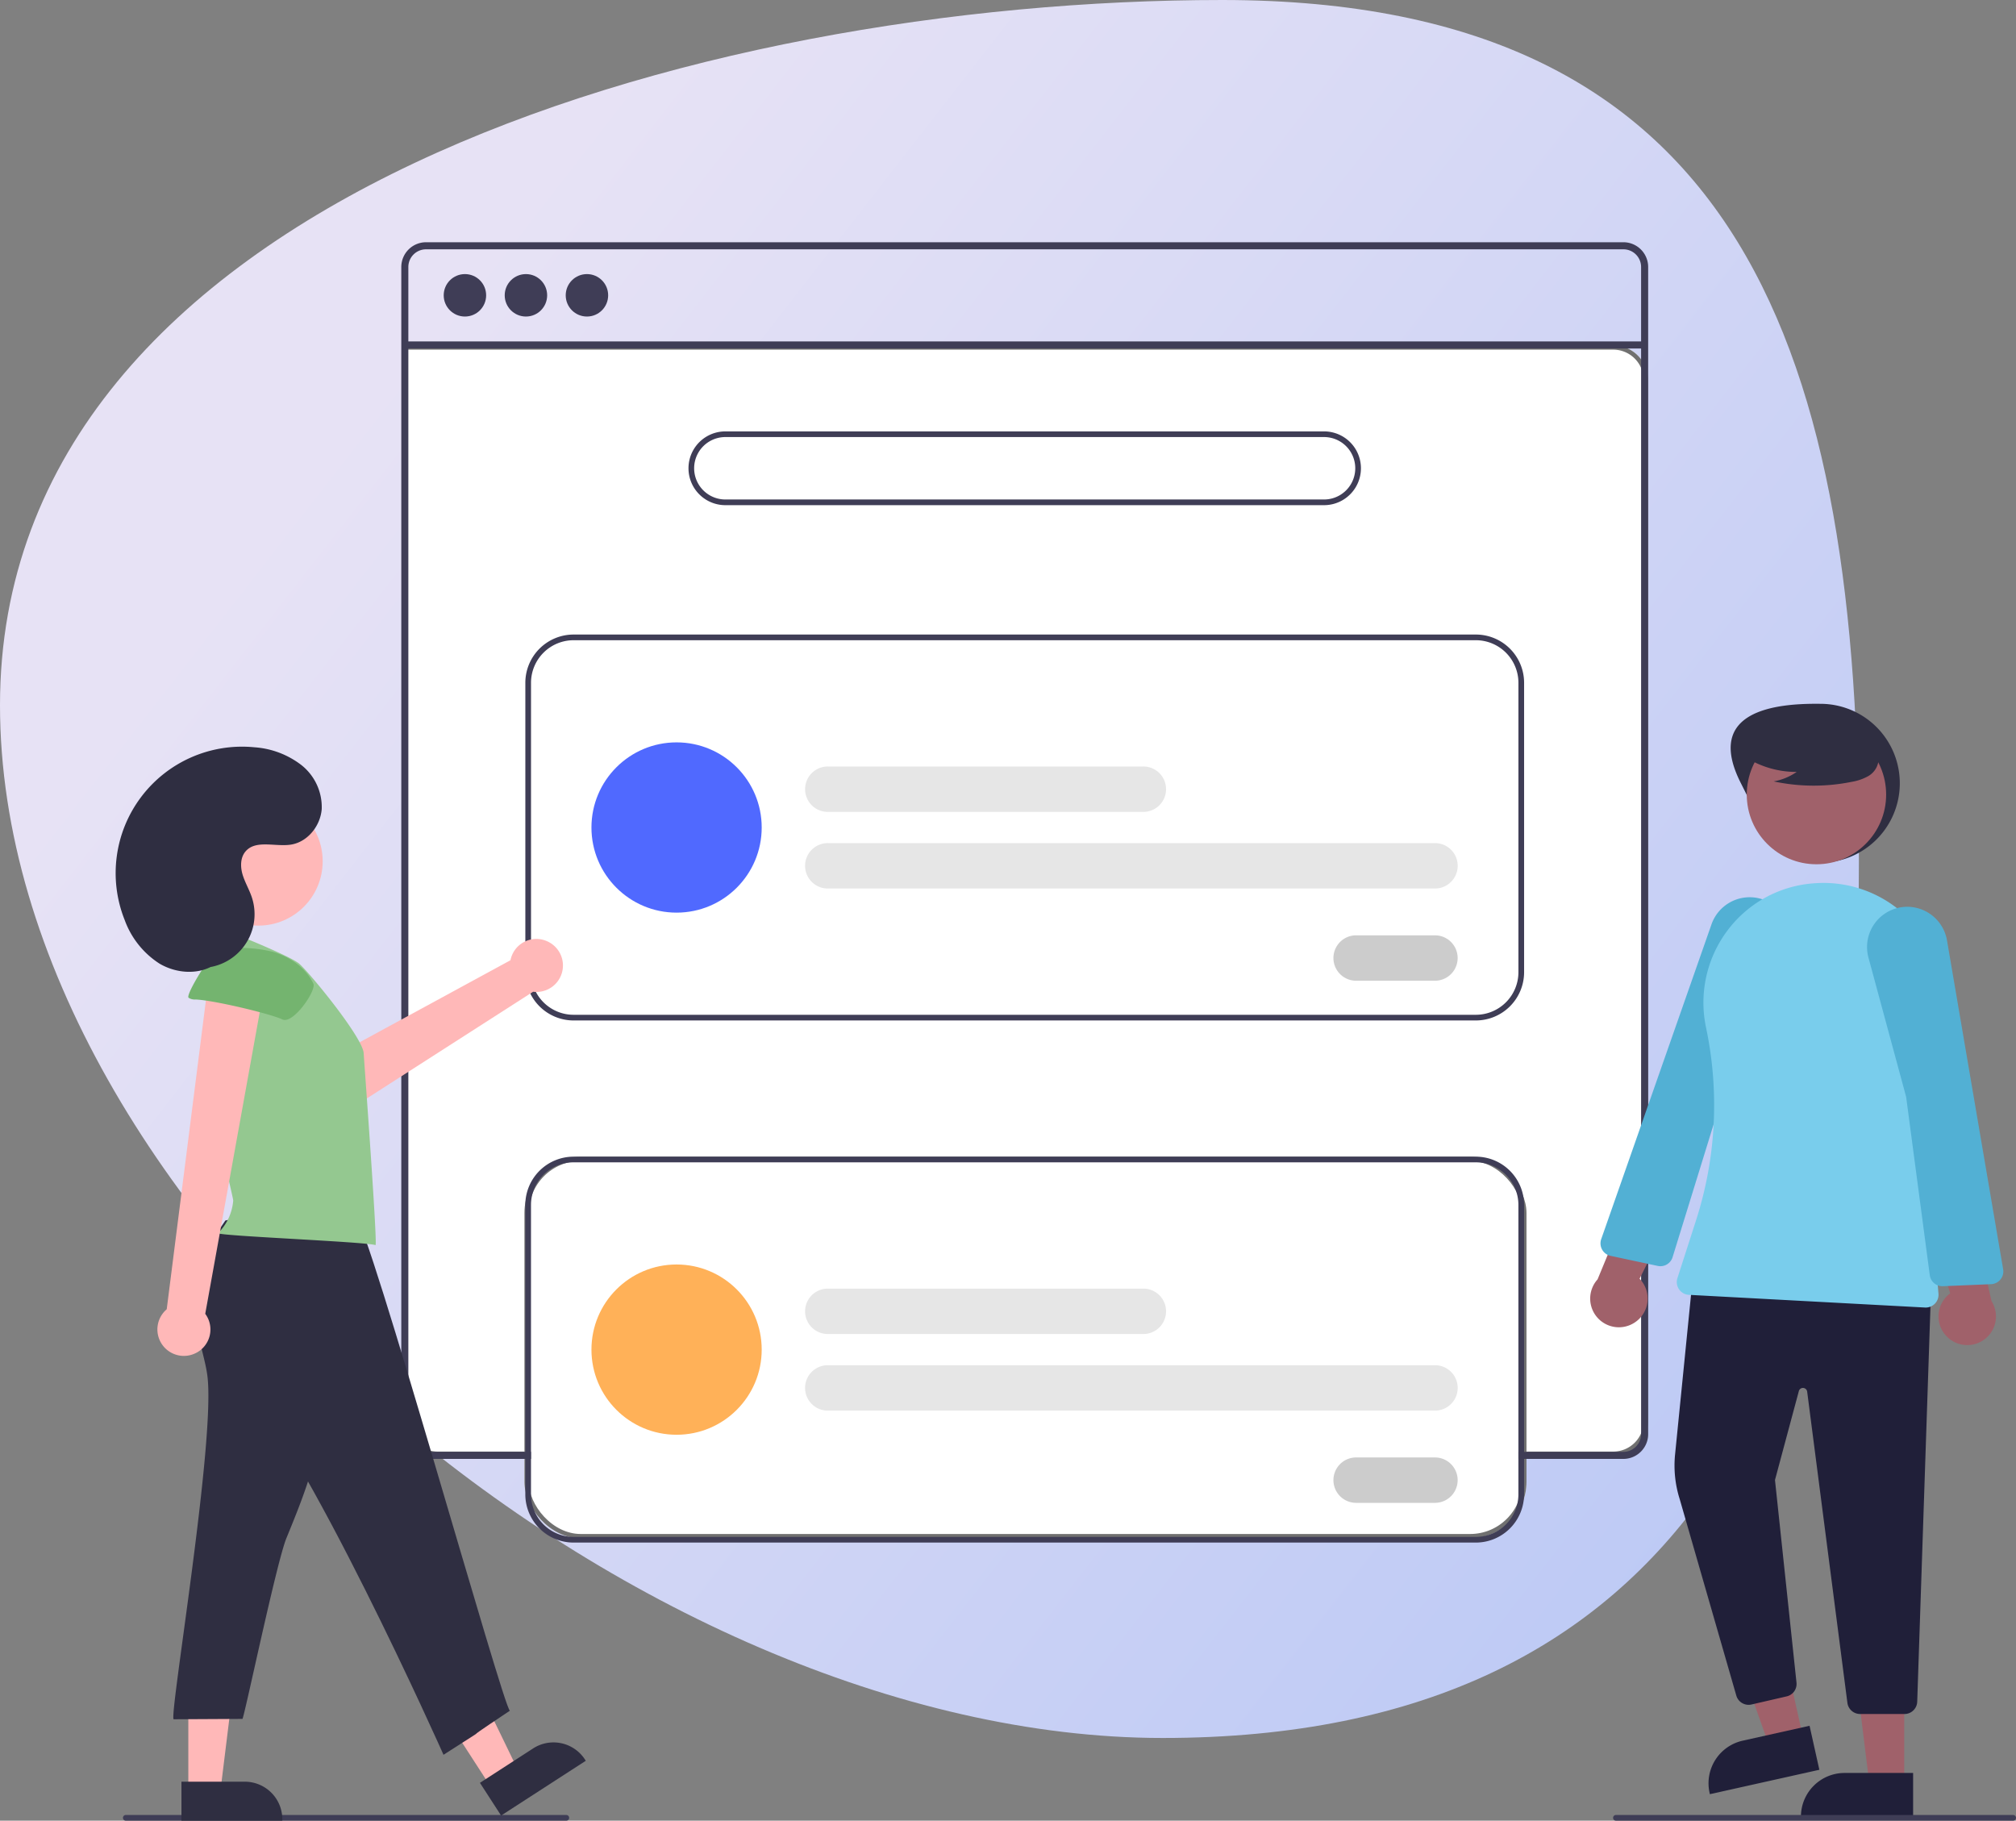 <svg xmlns="http://www.w3.org/2000/svg" xmlns:xlink="http://www.w3.org/1999/xlink" width="464.738" height="419.673" viewBox="0 0 464.738 419.673">
  <rect x="0" y="0" width="464.738" height="419.673" fill="#808080" stroke="none"/>
  <defs>
    <linearGradient id="linear-gradient" x1="0.174" y1="0.279" x2="0.962" y2="0.851" gradientUnits="objectBoundingBox">
      <stop offset="0" stop-color="#f0ebff"/>
      <stop offset="1" stop-color="#c2d0ff"/>
    </linearGradient>
  </defs>
  <g id="Group_200" data-name="Group 200" transform="translate(-1032.107 -3152.458)">
    <path id="Path_631" data-name="Path 631" d="M295.879,1.063C416.938,1.063,442.7,83.307,442.7,199.728S403.28,401.677,282.221,401.677,14.179,280.028,14.179,163.607,174.82,1.063,295.879,1.063Z" transform="translate(1017.928 3151.396)" opacity="0.92" fill="url(#linear-gradient)"/>
    <g id="Rectangle_89" data-name="Rectangle 89" transform="translate(1125 3232.054)" fill="#fff" stroke="#707070" stroke-width="1">
      <path d="M0,0H279a8,8,0,0,1,8,8V248a8,8,0,0,1-8,8H8a8,8,0,0,1-8-8V0A0,0,0,0,1,0,0Z" stroke="none"/>
      <path d="M1,.5H279A7.5,7.5,0,0,1,286.5,8V248a7.5,7.5,0,0,1-7.5,7.5H8A7.5,7.5,0,0,1,.5,248V1A.5.5,0,0,1,1,.5Z" fill="none"/>
    </g>
    <g id="Rectangle_90" data-name="Rectangle 90" transform="translate(1153 3419.054)" fill="#fff" stroke="#707070" stroke-width="1">
      <rect width="231" height="88" rx="13" stroke="none"/>
      <rect x="0.5" y="0.5" width="230" height="87" rx="12.5" fill="none"/>
    </g>
    <g id="Group_178" data-name="Group 178" transform="translate(1058.768 3208.297)">
      <g id="undraw_onboarding_wkl7" transform="translate(1.68 0)">
        <path id="Path_587" data-name="Path 587" d="M554.091,171.875H278.068a5.709,5.709,0,0,0-5.7,5.7V446.617a5.709,5.709,0,0,0,5.7,5.7h24.2v-1.629h-24.2a4.08,4.08,0,0,1-4.075-4.075V177.579a4.08,4.08,0,0,1,4.075-4.075H554.091a4.081,4.081,0,0,1,4.082,4.075V446.617a4.042,4.042,0,0,1-.674,2.237,4.216,4.216,0,0,1-1.544,1.387,4.046,4.046,0,0,1-1.864.451h-24.2v1.629h24.2a5.7,5.7,0,0,0,4.336-2,1.276,1.276,0,0,0,.124-.157,5.336,5.336,0,0,0,.818-1.38,5.56,5.56,0,0,0,.432-2.165V177.579A5.71,5.71,0,0,0,554.091,171.875Z" transform="translate(-208.2 -171.875)" fill="#3f3d56"/>
        <rect id="Rectangle_88" data-name="Rectangle 88" width="285.807" height="1.631" transform="translate(64.977 22.862)" fill="#3f3d56"/>
        <ellipse id="Ellipse_43" data-name="Ellipse 43" cx="4.892" cy="4.892" rx="4.892" ry="4.892" transform="translate(73.944 7.34)" fill="#3f3d56"/>
        <ellipse id="Ellipse_44" data-name="Ellipse 44" cx="4.892" cy="4.892" rx="4.892" ry="4.892" transform="translate(88.008 7.34)" fill="#3f3d56"/>
        <ellipse id="Ellipse_45" data-name="Ellipse 45" cx="4.892" cy="4.892" rx="4.892" ry="4.892" transform="translate(102.071 7.34)" fill="#3f3d56"/>
        <path id="Path_588" data-name="Path 588" d="M520.1,255.537H382.092a8.5,8.5,0,1,1,0-17.006H520.1a8.5,8.5,0,0,1,0,17.006Zm-138.012-15.7a7.195,7.195,0,1,0,0,14.39H520.1a7.195,7.195,0,1,0,0-14.39Z" transform="translate(-243.215 -194.932)" fill="#3f3d56"/>
        <path id="Path_589" data-name="Path 589" d="M535.207,399.081h-208a11.132,11.132,0,0,1-11.119-11.119V321.244a11.132,11.132,0,0,1,11.12-11.119h208a11.132,11.132,0,0,1,11.12,11.119v66.717a11.132,11.132,0,0,1-11.119,11.12Zm-208-87.647a9.822,9.822,0,0,0-9.811,9.811v66.717a9.822,9.822,0,0,0,9.811,9.811h208a9.822,9.822,0,0,0,9.811-9.811V321.244a9.822,9.822,0,0,0-9.811-9.811Z" transform="translate(-223.325 -219.698)" fill="#3f3d56"/>
        <path id="Path_590" data-name="Path 590" d="M492.625,367.09h-72.6a5.233,5.233,0,1,1,0-10.465h72.6a5.233,5.233,0,1,1,0,10.465Z" transform="translate(-257.467 -235.783)" fill="#e6e6e6"/>
        <path id="Path_591" data-name="Path 591" d="M560,394.09H420.022a5.233,5.233,0,1,1,0-10.465H560a5.233,5.233,0,0,1,0,10.465Z" transform="translate(-257.467 -245.123)" fill="#e6e6e6"/>
        <circle id="Ellipse_46" data-name="Ellipse 46" cx="19.623" cy="19.623" r="19.623" transform="translate(108.003 115.282)" fill="#5069ff"/>
        <path id="Path_592" data-name="Path 592" d="M624.325,426.59H606.011a5.233,5.233,0,0,1,0-10.465h18.315a5.233,5.233,0,0,1,0,10.465Z" transform="translate(-321.803 -256.365)" fill="#fff"/>
        <path id="Path_593" data-name="Path 593" d="M624.325,426.59H606.011a5.233,5.233,0,0,1,0-10.465h18.315a5.233,5.233,0,0,1,0,10.465Z" transform="translate(-321.803 -256.365)" fill="#ccc"/>
        <path id="Path_594" data-name="Path 594" d="M535.2,494.125h-208a11.135,11.135,0,0,0-11.12,11.119v66.717a11.135,11.135,0,0,0,11.12,11.119h208a11.131,11.131,0,0,0,11.119-11.119V505.244A11.131,11.131,0,0,0,535.2,494.125Zm9.811,77.836a9.819,9.819,0,0,1-9.811,9.811h-208a9.823,9.823,0,0,1-9.811-9.811V505.244a9.823,9.823,0,0,1,9.811-9.811h208a9.819,9.819,0,0,1,9.811,9.811Z" transform="translate(-223.323 -283.346)" fill="#3f3d56"/>
        <path id="Path_595" data-name="Path 595" d="M492.625,551.09h-72.6a5.233,5.233,0,1,1,0-10.465h72.6a5.233,5.233,0,1,1,0,10.465Z" transform="translate(-257.467 -299.431)" fill="#e6e6e6"/>
        <path id="Path_596" data-name="Path 596" d="M560,578.09H420.022a5.233,5.233,0,1,1,0-10.465H560a5.233,5.233,0,0,1,0,10.465Z" transform="translate(-257.467 -308.771)" fill="#e6e6e6"/>
        <circle id="Ellipse_47" data-name="Ellipse 47" cx="19.623" cy="19.623" r="19.623" transform="translate(108.003 235.634)" fill="#ffb158"/>
        <path id="Path_597" data-name="Path 597" d="M624.325,610.59H606.011a5.233,5.233,0,0,1,0-10.465h18.315a5.233,5.233,0,0,1,0,10.465Z" transform="translate(-321.803 -320.013)" fill="#ccc"/>
        <g id="Group_177" data-name="Group 177" transform="translate(0 106.388)">
          <path id="Path_575" data-name="Path 575" d="M829.439,352.848c4.586,9.016,8.2,18.314,18.314,18.314a18.314,18.314,0,0,0,0-36.629C837.474,334.4,820.9,336.067,829.439,352.848Z" transform="translate(-456.455 -334.527)" fill="#2f2e41"/>
          <path id="Path_576" data-name="Path 576" d="M570.665,511.433l-7.827,1.744-10.452-29.359,11.552-2.574Z" transform="translate(-183.286 -272.858)" fill="#a0616a"/>
          <path id="Path_577" data-name="Path 577" d="M844.82,704.829l-25.237,5.624-.071-.319a10.064,10.064,0,0,1,7.634-12.012h0l15.414-3.435Z" transform="translate(-453.754 -459.112)" fill="#201f39"/>
          <path id="Path_578" data-name="Path 578" d="M609.621,527.084H601.6l-3.815-30.93h11.836Z" transform="translate(-198.991 -278.016)" fill="#a0616a"/>
          <path id="Path_579" data-name="Path 579" d="M877.7,721.706H851.84v-.327A10.064,10.064,0,0,1,861.9,711.314H877.7Z" transform="translate(-465.021 -464.864)" fill="#201f39"/>
          <path id="Path_580" data-name="Path 580" d="M860.292,637.258H850.058a2.955,2.955,0,0,1-2.916-2.545l-9.277-71.764a.981.981,0,0,0-1.92-.121l-5.5,20.492,4.956,46.67a2.941,2.941,0,0,1-2.262,3.207l-8.118,1.873a2.958,2.958,0,0,1-3.469-1.983L808.48,587.717a25.582,25.582,0,0,1-1.064-10.3l4.09-40.9.31.015,54.611,2.632-3.193,95.256A2.933,2.933,0,0,1,860.292,637.258Z" transform="translate(-449.609 -404.398)" fill="#201f39"/>
          <ellipse id="Ellipse_42" data-name="Ellipse 42" cx="16.065" cy="16.065" rx="16.065" ry="16.065" transform="translate(374.332 4.862)" fill="#a0616a"/>
          <path id="Path_582" data-name="Path 582" d="M787.922,536.122a6.578,6.578,0,0,0,1.027-10.033l10.484-20.89-12.062,1.428-8.107,19.619a6.613,6.613,0,0,0,8.658,9.876Z" transform="translate(-439.329 -393.565)" fill="#a0616a"/>
          <path id="Path_585" data-name="Path 585" d="M795.015,487.749a3.015,3.015,0,0,1-.626-.066l-10.862-2.316a2.943,2.943,0,0,1-2.164-3.852L806.8,408.907a9.331,9.331,0,0,1,10.533-6.041h0a9.281,9.281,0,0,1,6.652,13l-13.949,30.247-12.222,39.564A2.927,2.927,0,0,1,795.015,487.749Z" transform="translate(-440.585 -358.11)" fill="#52b0d4"/>
          <path id="Path_581" data-name="Path 581" d="M865.482,495.533c-.053,0-.106,0-.159,0l-54.45-2.927a2.942,2.942,0,0,1-2.644-3.841l4.31-13.382a86.574,86.574,0,0,0,2.287-44.4,27.708,27.708,0,0,1,4.922-22.333,27.3,27.3,0,0,1,19.727-10.888h0q.4-.032.8-.056a27.584,27.584,0,0,1,28.907,31.625l-3.8,25.491,3.027,37.533a2.943,2.943,0,0,1-2.933,3.18Z" transform="translate(-449.886 -356.365)" fill="#79cdec"/>
          <path id="Path_583" data-name="Path 583" d="M900.165,540.54a6.577,6.577,0,0,1,.664-10.064l-6.845-22.349,11.653,3.424,4.714,20.7a6.613,6.613,0,0,1-10.186,8.291Z" transform="translate(-479.6 -394.578)" fill="#a0616a"/>
          <path id="Path_584" data-name="Path 584" d="M892.513,493.527a2.928,2.928,0,0,1-2.914-2.557l-5.447-41.092-8.69-32.111a9.28,9.28,0,0,1,8.73-11.7h0a9.316,9.316,0,0,1,9.375,7.716l12.948,75.837a2.944,2.944,0,0,1-2.777,3.436l-11.1.469Z" transform="translate(-473.081 -359.273)" fill="#52b0d4"/>
          <path id="Path_586" data-name="Path 586" d="M831.247,348.09a21.85,21.85,0,0,0,12.487,3.859,13.389,13.389,0,0,1-5.307,2.183,44.059,44.059,0,0,0,18,.1,11.647,11.647,0,0,0,3.767-1.294,4.768,4.768,0,0,0,2.325-3.11c.395-2.256-1.363-4.3-3.189-5.686a23.526,23.526,0,0,0-19.769-3.95A10.826,10.826,0,0,0,833.7,343.5c-1.434,1.774-1.859,4.508-.493,6.334Z" transform="translate(-457.898 -336.243)" fill="#2f2e41"/>
          <path id="Path_598" data-name="Path 598" d="M877.862,727.433H786.29a.654.654,0,1,1,0-1.308h91.572a.654.654,0,0,1,0,1.308Z" transform="translate(-442.12 -469.987)" fill="#3f3d56"/>
          <path id="Path_632" data-name="Path 632" d="M887.779,727.433H786.36a.657.657,0,1,1,0-1.308H887.779a.657.657,0,1,1,0,1.308Z" transform="translate(-785.636 -469.987)" fill="#3f3d56"/>
        </g>
      </g>
      <path id="Path_603" data-name="Path 603" d="M394.732,440.971a6.068,6.068,0,0,0-8.147,4.5l-49.852,27.107,8.765,9.865,46.3-29.711a6.1,6.1,0,0,0,2.937-11.756Z" transform="translate(-295.566 -279.97)" fill="#ffb8b8"/>
      <path id="Path_604" data-name="Path 604" d="M199.964,664.525l6.212-4.018-12.542-25.872-9.168,5.93Z" transform="translate(-113.511 -308.495)" fill="#ffb8b8"/>
      <path id="Path_605" data-name="Path 605" d="M0,0H23.251V8.984H8.648A8.648,8.648,0,0,1,0,.336V0Z" transform="translate(108.377 350.03) rotate(147.104)" fill="#2f2e41"/>
      <path id="Path_606" data-name="Path 606" d="M88.511,667.224h7.4l3.521-28.536H88.511Z" transform="translate(-71.758 -310.259)" fill="#ffb8b8"/>
      <path id="Path_607" data-name="Path 607" d="M0,0H23.251V8.983H8.648A8.648,8.648,0,0,1,0,.336V0Z" transform="translate(38.419 363.835) rotate(180)" fill="#2f2e41"/>
      <path id="Path_622" data-name="Path 622" d="M295.206,608.429c2.084,14.624-8.953,79.414-7.727,79.408l15.85-.085c.565-1.085,7.84-36.044,10.122-41.653,3.186-7.784,6.4-15.664,7.654-23.978,1.181-7.806.6-15.76-.169-23.617a1.491,1.491,0,0,0-1.728-1.695l-21.267-1.1c-4.383-.226-5.423-1.186-4.756,3.118C293.647,602.046,294.743,605.175,295.206,608.429Z" transform="translate(-274.091 -347.373)" fill="#2f2e41"/>
      <path id="Path_623" data-name="Path 623" d="M302.71,554.251c-4.321,6.213-8.851,13.365-7.417,20.8,1.09,5.649,5.394,10.026,9.456,14.122,16.234,16.3,48.245,88.231,48.245,88.231,15.448-9.885-.368.282,15.308-10.167-1.39-.107-32.96-113.594-35.575-113.746C322.147,552.793,313.019,551.76,302.71,554.251Z" transform="translate(-277.415 -328.754)" fill="#2f2e41"/>
      <path id="Path_624" data-name="Path 624" d="M322.436,444.591c-2.195-1.957-17.619-7.994-17.619-7.994a2.648,2.648,0,0,0-.852.026,1.836,1.836,0,0,0-1.091,2.194c.188.882-1.351,15.378-1.747,21.97-.695,11.5,6.081,37.565,6.021,38.362a11.906,11.906,0,0,1-3.507,7.508c.528.655,34.041,1.969,36.321,2.744.46-.584-2.6-41.92-2.736-44.255C336.992,461.6,325.334,447.276,322.436,444.591Z" transform="translate(-280.049 -278.235)" fill="#94c890"/>
      <path id="Path_625" data-name="Path 625" d="M289.752,542.167a6.068,6.068,0,0,0,2.17-9.048l14.14-78.256-13.2-.174-9.82,77.385a6.1,6.1,0,0,0,6.7,10.093Z" transform="translate(-271.269 -286.117)" fill="#ffb8b8"/>
      <path id="Path_626" data-name="Path 626" d="M295.12,456.125a2.5,2.5,0,0,1-1.559-.407c-.785-.672,5.62-10.958,6.886-11.111a32.294,32.294,0,0,1,12.348.48c3.994,1.113,7.75,3.643,9.535,7.388.746,1.559-4.66,9.4-7.117,8.253C312.269,459.35,298.995,456.221,295.12,456.125Z" transform="translate(-276.75 -281.573)" fill="#74b46f"/>
      <ellipse id="Ellipse_48" data-name="Ellipse 48" cx="14.821" cy="14.821" rx="14.821" ry="14.821" transform="translate(18.082 127.877)" fill="#ffb8b8"/>
      <path id="Path_627" data-name="Path 627" d="M282.2,413.036a12.384,12.384,0,0,0,13.04-16.226c-.59-1.773-1.576-3.4-2.116-5.188s-.555-3.9.643-5.339c2.344-2.806,6.862-1.041,10.475-1.6,3.85-.594,6.8-4.289,7.113-8.172a12.347,12.347,0,0,0-4.73-10.2,20,20,0,0,0-10.778-4.066,29.144,29.144,0,0,0-29.912,39.82,20.107,20.107,0,0,0,8.024,10.048c3.758,2.22,8.722,2.646,12.468.405" transform="translate(-263.852 -245.832)" fill="#2f2e41"/>
    </g>
  </g>
</svg>
